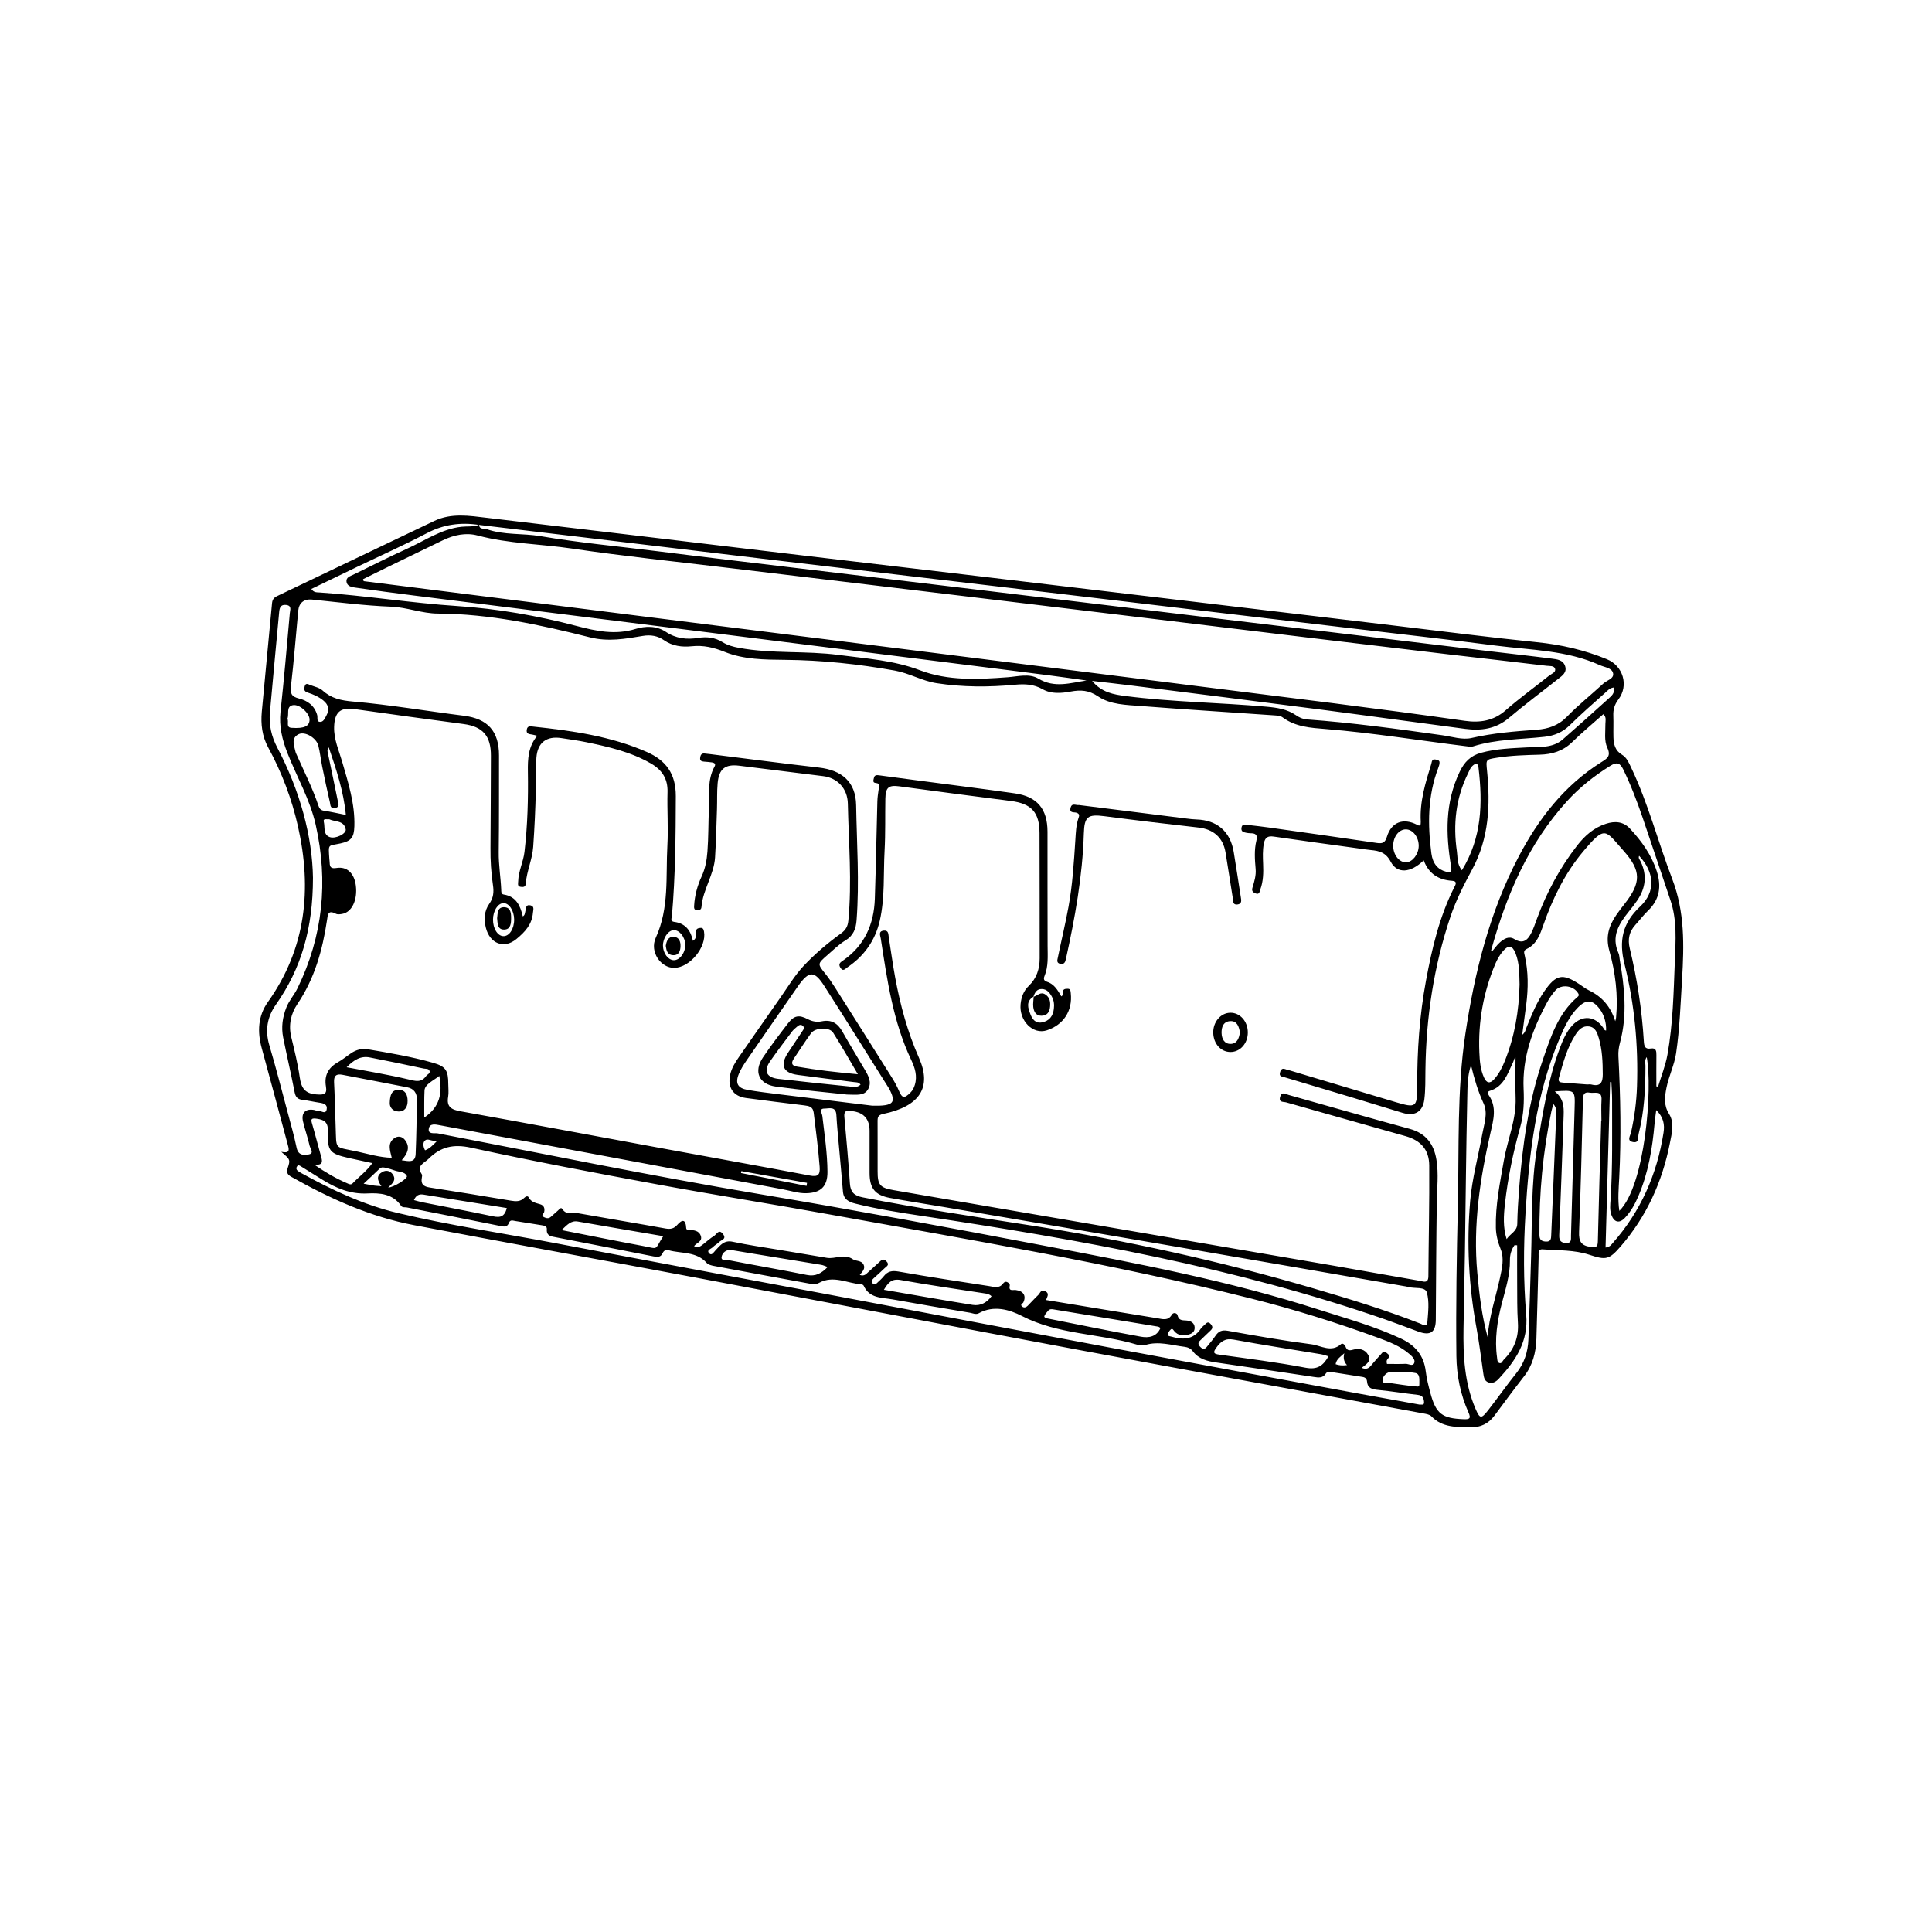 <svg viewBox="0 0 1080 1080" xmlns="http://www.w3.org/2000/svg" id="a"><path d="M157.29,643.89c4.68,1.01,4.37-1.1,3.72-3.5-4.89-18.14-9.69-36.3-14.68-54.41-2.52-9.16-2.16-17.99,3.41-25.82,21.39-30.07,24.7-63.17,16.84-98.18-3.48-15.5-9.07-30.24-16.68-44.21-3.39-6.23-4.17-12.98-3.55-19.86,1.83-20.22,3.88-40.43,5.72-60.65.2-2.15,1.06-3.2,2.9-4.08,29.28-13.97,58.51-28.03,87.81-41.97,9.53-4.54,19.53-2.92,29.47-1.73,30.07,3.6,60.15,7.14,90.23,10.72,29.41,3.5,58.82,7.04,88.24,10.53,26.77,3.18,53.55,6.3,80.32,9.46,29.25,3.46,58.5,6.93,87.75,10.41,26.77,3.18,53.54,6.36,80.31,9.54,26.93,3.2,53.87,6.42,80.8,9.62,26.44,3.14,52.85,6.55,79.34,9.24,13.55,1.38,26.53,4.36,39.07,9.53,9.01,3.71,12.31,14.64,6.38,22.45-2.21,2.91-2.97,5.71-2.84,9.15.15,3.99-.04,8,.06,12,.11,3.94.94,7.47,4.81,9.77,2.64,1.57,3.84,4.54,5.13,7.25,9.54,20.04,15.02,41.59,22.93,62.22,7.05,18.38,6.65,37.1,5.49,56.11-.84,13.79-1.32,27.59-3.33,41.29-.98,6.65-4.06,12.65-5.36,19.19-1.02,5.13-1.67,9.82,1.47,14.81,3.09,4.91,1.48,10.8.44,16.13-4.22,21.64-13.05,41.13-27.59,57.91-6.42,7.4-8.19,7.67-17.39,4.63-8.43-2.79-17.42-2.39-26.19-3.05-2.73-.2-2.17,2.44-2.22,4.15-.43,15.31-.75,30.63-1.25,45.94-.25,7.61-2.08,14.74-6.91,20.93-5.63,7.22-11.08,14.59-16.54,21.95-3.35,4.51-7.87,6.63-13.36,6.52-7.79-.16-15.75.23-21.89-6.16-1.01-1.05-3-1.33-4.6-1.62-63.95-11.8-127.93-23.42-191.86-35.36-71.6-13.37-143.13-27.09-214.72-40.54-52.47-9.85-104.99-19.37-157.44-29.32-24.45-4.63-46.86-14.76-68.43-26.89-2.12-1.19-3.2-2.25-2.26-5.06,1.58-4.7,1.32-4.79-3.57-9.02ZM267.69,293.43c-10.15-1.57-19.67-.31-28.98,4.57-12.81,6.71-26.05,12.62-39.09,18.88-8.5,4.09-16.99,8.2-25.57,12.34,1.36,2.13,3.12,1.87,4.73,1.98,25.67,1.76,51.09,5.88,76.79,7.57,22.57,1.48,44.89,5.41,66.85,11.17,10.75,2.82,21.48,5.15,32.84,1.64,5.35-1.65,11.69-1.88,16.95,1.62,5.64,3.76,11.71,4.43,18.16,3.38,4.77-.78,9.38-.2,13.47,2.34,2.93,1.82,6.06,2.64,9.34,3.24,18.43,3.4,37.24,1.51,55.75,3.97,15.28,2.03,30.62,2.93,45.41,8.57,15.66,5.97,32.4,5.11,48.92,3.88,5.79-.43,12.15-2.25,17.2.78,9.11,5.45,17.92,2.35,26.93,1.05-14-2.05-28.02-3.81-42.03-5.58-27.74-3.49-55.47-6.99-83.21-10.48-27.9-3.51-55.81-7.02-83.71-10.52-27.74-3.48-55.47-6.94-83.21-10.42-28.07-3.52-56.14-7.02-84.21-10.57-10.89-1.38-21.78-2.81-32.65-4.41-1.83-.27-4.29-.73-4.66-3.15-.39-2.57,1.97-3.15,3.73-4.01,10.03-4.87,19.96-9.95,30.12-14.54,9.94-4.49,19.08-11,30.36-12.26,3.29-.37,6.7.16,9.88-1.11.2,2.84,2.8,1.91,4.23,2.42,9.73,3.44,20.1,2.22,30.1,3.93,21.5,3.67,43.22,5.64,64.85,8.36,26.58,3.35,53.19,6.45,79.78,9.64,26.27,3.15,52.53,6.29,78.8,9.43,26.1,3.12,52.21,6.24,78.31,9.38,26.6,3.19,53.19,6.41,79.79,9.61,23.46,2.82,46.92,5.61,70.38,8.43,26.43,3.18,52.86,6.38,79.3,9.55,11.4,1.37,22.82,2.6,34.2,4.07,2.89.37,6.25.72,7.36,4.16,1.18,3.64-1.69,5.43-4.02,7.27-9.14,7.24-18.52,14.19-27.41,21.73-7.28,6.17-15.52,7.26-24.36,6.11-26.23-3.43-52.43-7.11-78.66-10.52-36.3-4.71-72.62-9.26-108.93-13.85-6.8-.86-13.61-1.59-21.03-2.45,5.32,6.45,12.04,7.61,18.79,8.47,26.11,3.35,52.45,3.61,78.65,5.94,5.94.53,11.52,1.33,16.52,4.76,1.77,1.22,3.71,2.17,5.97,2.34,25.41,1.85,50.63,5.29,75.83,8.86,5.42.77,11.22,2.71,16.26,1.55,12.1-2.79,24.31-3.73,36.58-4.63,6.49-.48,12.07-2.37,16.88-7.33,6.36-6.56,13.58-12.28,20.3-18.5,1.98-1.83,6.1-2.67,5.44-5.76-.64-3.01-4.67-3.27-7.35-4.49-18.46-8.4-38.53-8.42-58.08-10.94-26.9-3.46-53.86-6.48-80.79-9.67-26.6-3.15-53.21-6.28-79.81-9.43-26.77-3.17-53.53-6.36-80.3-9.53-26.77-3.17-53.54-6.32-80.31-9.47-26.44-3.12-52.88-6.21-79.32-9.35-29.74-3.53-59.48-7.09-89.22-10.64-26.26-3.14-52.52-6.3-78.83-9.41ZM292.2,512.32c1.29-.74,1.17-1.83,1.43-2.72.47-1.63.05-4.15,2.93-3.49,2.37.54,1.47,2.67,1.35,4.17-.53,6.48-4.38,10.65-9.25,14.66-7.09,5.84-14.9,2.33-17.05-6.26-1.17-4.69-.95-9.46,1.89-13.44,2.37-3.32,2.63-6.64,2.07-10.38-1.03-6.93-1.46-13.89-1.39-20.9.15-17.16.16-34.33.24-51.49.05-11.09-4.54-16.31-15.24-17.73-20.29-2.69-40.57-5.48-60.83-8.34-8.09-1.14-11.32,1.63-11.57,9.94-.21,6.88,2.61,12.99,4.46,19.35,3.42,11.83,7.22,23.58,6.86,36.11-.18,6.38-1.78,8.37-7.8,9.69-7.07,1.55-6.76-.12-6.19,8.74.04.66.17,1.32.18,1.99.05,2.64.89,3.46,3.88,2.98,5.81-.95,9.88,3.04,10.74,9.75,1.05,8.16-2.22,15.03-7.67,15.95-1.12.19-2.52.39-3.44-.09-4.5-2.32-4.53.42-5.03,3.76-2.48,16.58-6.92,32.47-16.48,46.63-3.71,5.5-5.1,11.81-3.45,18.61,1.8,7.43,3.65,14.89,4.73,22.44.84,5.85,2.78,9.06,9.34,9.53,4.21.3,6.04,0,5.29-4.45-1.04-6.22,1.36-10.56,6.79-13.59,2.6-1.45,4.91-3.43,7.41-5.09,2.74-1.82,5.9-2.67,9.06-2.13,12.29,2.09,24.62,4.15,36.62,7.58,7.19,2.05,8.5,4.34,8.51,11.98,0,2.33.33,4.73-.07,6.99-1,5.64,1.74,7.22,6.84,8.13,37.16,6.67,74.27,13.63,111.39,20.47,27.97,5.15,55.96,10.18,83.91,15.46,4.52.85,5.88-.26,5.53-4.86-.78-10.13-2.08-20.19-3.33-30.27-.42-3.36-2.58-3.76-5.19-4.08-10.9-1.33-21.8-2.68-32.69-4.14-7.03-.94-10.32-5.81-8.86-12.81.8-3.83,2.83-7.07,5.03-10.22,7.72-11.07,15.4-22.15,23.16-33.19,4.17-5.93,7.93-12.28,12.84-17.53,6.36-6.79,13.54-12.85,21.1-18.33,2.57-1.86,3.69-4,3.97-7.01,2.09-21.81.17-43.61-.27-65.4-.17-8.73-6.03-14.45-13.69-15.41-15.69-1.97-31.37-3.93-47.07-5.85-7.85-.96-11.31,1.74-12.03,9.83-.43,4.8-.2,9.66-.37,14.48-.31,8.98-.52,17.98-1.07,26.95-.6,9.75-6.85,18.02-7.6,27.77-.12,1.54-1.22,1.79-2.5,1.74-1.76-.07-1.66-1.39-1.6-2.52.32-5.72,1.81-11.21,4.19-16.35,2.08-4.49,2.88-9.09,3.25-13.97.6-7.99.48-15.98.82-23.96.33-7.9-.97-16.06,3.14-23.47.88-1.59-.16-2.13-1.43-2.34-1.48-.24-2.98-.3-4.47-.44-1.26-.12-2.34-.43-2.14-2.07.17-1.46.62-2.63,2.42-2.47.99.09,1.99.19,2.98.32,20.31,2.53,40.6,5.22,60.94,7.54,12.92,1.47,20.64,8,20.86,21.01.36,21.46,1.89,42.94.24,64.41-.36,4.65-1.75,8.53-6.2,11.21-3.67,2.21-6.8,5.34-10.07,8.18-5.72,4.97-5.62,4.95-1.1,10.55,1.98,2.45,3.74,5.1,5.44,7.77,10.61,16.73,21.2,33.48,31.74,50.26,1.41,2.25,2.72,4.59,3.75,7.03,1.89,4.47,3.03,4.77,6.57,1.27,1.2-1.19,1.93-2.63,2.43-4.28,1.54-5.01.05-9.63-2.02-13.99-10.21-21.53-13.45-44.79-17.03-67.97-.22-1.42-1.49-3.93,1.62-4.29,2.82-.32,2.59,1.92,2.87,3.68,1.2,7.56,2.22,15.15,3.61,22.67,2.86,15.4,6.9,30.39,13.31,44.83,7.23,16.3.56,26.99-19.88,31.25-3.05.64-3.3,1.8-3.29,4.17.05,9.33,0,18.67.02,28,0,7.52,1.27,9.15,8.98,10.48,40.31,6.97,80.64,13.87,120.97,20.78,41.64,7.14,83.28,14.26,124.91,21.43,16.06,2.77,32.1,5.72,48.17,8.46,1.96.34,4.82,1.74,4.85-2.51.14-20.65.63-41.31.48-61.96-.06-8.89-4.78-14.01-13.26-16.41-22.24-6.29-44.49-12.53-66.72-18.88-1.43-.41-4.23.18-3.4-2.99.85-3.27,2.98-1.67,4.75-1.17,22.57,6.34,45.09,12.84,67.71,18.98,9.11,2.47,13.53,8.55,14.95,17.28,1.3,7.94.31,15.94.19,23.92-.32,21.83-.39,43.65-.55,65.48-.05,7.11-3.07,9.14-9.89,6.62-6.08-2.24-12.13-4.59-18.25-6.72-84.01-29.12-171.04-44.7-258.63-57.84-12.66-1.9-25.32-3.87-37.77-6.97-3.61-.9-6.53-2.39-6.87-6.74-.61-7.8-1.38-15.59-2.06-23.38-.57-6.47-1.25-12.93-1.61-19.41-.28-5.08-4.23-3.56-6.69-3.58-3.23-.02-1.33,2.67-1.16,4.12,1.21,10.41,2.81,20.8,2.87,31.31.04,8.16-3.82,11.76-12,11.89-4.41.07-8.52-1.35-12.75-2.15-45.12-8.45-90.26-16.86-135.38-25.29-18.8-3.51-37.6-7.05-56.4-10.53-2.41-.45-5.81-1.3-6.33,1.88-.55,3.39,3.29,2.3,5.08,2.65,59.77,11.51,119.38,23.78,179.43,33.87,53.3,8.96,106.46,18.79,159.55,28.91,51.6,9.84,103.26,19.59,153.42,35.73,15.51,4.99,31.25,9.29,46.07,16.25,7.82,3.67,12.69,9.35,13.74,18.18.49,4.11,1.53,8.17,2.6,12.18,3.11,11.64,6.55,14.2,18.62,14.65,3.21.12,4.22-.32,2.69-3.75-4.46-10-6.64-20.59-6.77-31.51-.33-28.15.18-56.3.82-84.45.73-31.94-.57-63.97,4.2-95.74,5.17-34.41,13.48-67.86,29.73-98.91,11.13-21.27,25.48-39.84,46.1-52.83,3.31-2.09,5.75-3.37,3.5-8.19-1.86-3.99-1-8.85-1.06-13.35-.02-1.68.75-3.62-1.16-5.39-5.87,5.23-11.88,10.22-17.45,15.65-5.14,5.02-11.23,6.8-18.12,6.99-7.98.22-15.97.44-23.88,1.7-6.41,1.01-6.16,1-5.53,7.48,1.87,18.98,1.09,37.52-8.3,54.91-4.57,8.47-9,17.09-12.1,26.27-9.4,27.84-13.69,56.52-14.06,85.84-.07,5.49.06,11.03-.6,16.46-.86,7.03-5.41,9.62-12.15,7.57-10.02-3.05-20.03-6.14-30.06-9.16-11.94-3.6-23.9-7.13-35.84-10.72-1.45-.44-3.5-.35-2.52-3.1.91-2.58,2.41-1.53,3.94-1.09.48.14.98.22,1.46.36,19.75,5.91,39.5,11.83,59.25,17.74,11.2,3.35,11.95,2.88,11.92-8.81-.06-19.86,1.28-39.58,4.91-59.13,3.32-17.87,7.43-35.49,15.65-51.89.73-1.46,2.28-3.72-1.05-3.93-7.68-.48-13.12-4.01-15.88-11.44-7.2,7.1-14.81,7.7-18.43.79-2.69-5.14-6.33-6.08-11.04-6.52-2.32-.22-4.62-.6-6.93-.92-15.82-2.19-31.65-4.3-47.45-6.62-3.41-.5-4.87.61-5.5,3.89-.74,3.82-.56,7.63-.41,11.45.2,4.85.12,9.68-1.6,14.29-.39,1.05-.36,2.93-2.49,2.18-1.62-.57-2.45-1.39-1.85-3.33,1.03-3.34,2.06-6.76,1.76-10.28-.46-5.33-.87-10.69.41-15.9.82-3.34-.44-4.16-3.32-4.16-.83,0-1.66-.14-2.48-.29-1.57-.29-2.88-.73-2.51-2.87.36-2.03,1.76-1.67,3.03-1.53,4.13.46,8.27.92,12.38,1.5,20.1,2.83,40.2,5.65,60.28,8.63,3.18.47,4.58-.17,5.6-3.49,2.52-8.24,9.15-10.67,16.87-6.67.58.3,1.13.68,1.9.12.05-.55.18-1.21.14-1.87-.64-11.21,2.6-21.72,5.86-32.22.36-1.17.28-2.96,2.26-2.55.88.18,2.28.33,2.37,1.46.09,1.09-.33,2.28-.74,3.35-5.93,15.55-5.93,31.56-3.81,47.74.73,5.58,3.54,8.96,8.13,10.17,2.99.79,3.34-.16,2.88-2.91-3-17.98-3.41-35.64,4.73-52.77,2.68-5.65,6.13-9.17,12.03-10.78,8.44-2.3,17.06-2.54,25.71-3.02,6.86-.38,14.22.57,20.02-4.51,8.52-7.46,16.96-15.02,25.36-22.62,1.77-1.6,3.93-3.24,2.99-6.34-2.25.27-3.55,1.91-4.97,3.18-6.59,5.87-13.25,11.69-19.52,17.89-4.04,3.99-8.7,5.88-14.17,6.49-13.37,1.48-26.97,1.26-39.99,5.38-1.04.33-2.3.07-3.44-.07-26.26-3.22-52.39-7.5-78.78-9.65-8.48-.69-16.94-1.16-24.18-6.56-1.21-.9-3.15-.99-4.78-1.11-24.74-1.74-49.5-3.25-74.23-5.19-8.25-.65-17.15-.7-24.11-5.39-5.22-3.52-9.75-3.75-15.35-2.71-5.23.97-10.87,1.43-15.66-1.31-4.99-2.86-10.08-3.01-15.42-2.51-14.64,1.38-29.22,1.39-43.82-.86-8.17-1.26-15.33-5.61-23.33-7.04-20.34-3.65-40.84-5.83-61.54-6.01-11.34-.1-22.93-.17-33.48-4.4-6.29-2.52-11.98-3.9-18.68-3.19-5.23.55-10.69-.12-15.31-3.35-3.63-2.54-7.59-3.17-11.87-2.45-9.81,1.65-19.39,3.38-29.56.82-27.91-7.05-56.06-13.15-85.07-13.3-8.94-.05-17.36-3.53-26.09-3.86-14.84-.57-29.51-2.47-44.24-3.97-4.39-.44-7.27,1.8-7.69,6.15-1.34,14.08-2.43,28.2-4.07,42.25-.48,4.11.26,5.86,4.46,6.9,4.8,1.18,8.74,4,10.2,9.3.36,1.3-.45,3.57,1.4,3.77,2.06.23,2.85-1.93,3.73-3.53,1.81-3.27,1.23-6-1.66-8.38-2.63-2.16-5.68-3.48-8.85-4.49-2.06-.65-2.02-1.95-1.61-3.48.58-2.15,2.05-1.12,3.19-.68,2.32.9,5.04,1.43,6.79,3,4.96,4.49,10.33,5.62,17.1,6.21,20.7,1.8,41.24,5.33,61.88,7.92,13.33,1.67,19.69,8.62,19.66,22.25-.04,18,.06,36-.16,54-.09,7.03,1.08,13.93,1.39,20.91.05,1.12-.14,2.55,1.43,2.8,6.93,1.08,9.26,6.27,10.65,12.25ZM202.96,323.77l.33,1.09c50.67,6.39,101.35,12.8,152.02,19.17,52.99,6.67,105.99,13.28,158.99,19.95,52.83,6.65,105.66,13.3,158.48,19.99,48.7,6.17,97.44,12.01,146.03,18.96,8.31,1.19,16.04.13,22.86-5.88,7.74-6.81,16.17-12.84,24.22-19.31,1.34-1.08,3.91-1.84,3.42-3.81-.48-1.93-3.11-1.56-4.78-1.76-18.17-2.2-36.36-4.21-54.54-6.35-26.11-3.08-52.21-6.21-78.32-9.35-29.24-3.52-58.48-7.07-87.72-10.6-26.6-3.21-53.2-6.41-79.8-9.61-26.11-3.14-52.21-6.27-78.32-9.4-26.27-3.15-52.54-6.26-78.81-9.43-29.08-3.5-58.23-6.5-87.2-10.78-17.57-2.6-35.48-2.7-52.8-7.31-6.59-1.76-13.25-.32-19.42,2.65-10.05,4.83-20.07,9.71-30.09,14.59-4.87,2.37-9.72,4.79-14.58,7.18ZM775.33,762.44c3.46,0,6.95.11,10.43-.05,1.66-.07,4.08,1.73,4.85-.61.63-1.91-1.32-3.64-2.83-4.94-5.01-4.32-11.09-6.7-17.18-8.93-23.29-8.5-46.96-15.92-70.97-21.96-77.8-19.57-156.89-32.78-235.76-47.05-32.07-5.8-64.28-10.88-96.33-16.8-34.83-6.43-69.65-12.99-104.25-20.54-9.84-2.15-16.98-.51-23.71,6.23-2.43,2.43-7.03,3.71-3.8,8.62.31.47.15,1.33.03,1.97-.67,3.6.98,4.92,4.43,5.45,15.12,2.32,30.22,4.83,45.31,7.34,2.73.45,5.27.66,7.44-1.51.72-.73,1.96-1.43,2.54-.32,1.43,2.73,3.96,3.09,6.48,3.86,2.02.61,2.68,2.25,2.17,4.38-.21.9-2.05,1.9-.09,2.83,1.23.58,2.55.92,3.75-.12,1.38-1.2,2.72-2.46,4.11-3.64.68-.58,1.6-2.04,2.36-.83,2.34,3.72,6.01,1.88,9.04,2.42,16.21,2.9,32.46,5.56,48.66,8.5,2.81.51,4.77.08,6.61-2.06,2.72-3.15,4.71-3.09,4.94,1.58.06,1.35.79,1.09,1.56,1.18,2.64.3,5.56.31,6.63,3.41,1.09,3.16-2.36,3.87-3.77,5.74,2.25,1.24,3.7.05,5.16-1.09,1.97-1.54,3.82-3.27,5.95-4.55,1.47-.89,2.76-4.23,5.12-1.05,2.11,2.85-1.06,3.21-2.23,4.42-1.03,1.07-2.47,1.74-3.49,2.82-.95,1.02-3.84,1.64-1.96,3.57,1.35,1.39,2.55-.86,3.48-1.82,2.64-2.72,4.68-5.79,9.53-4.75,8.61,1.85,17.36,3.08,26.06,4.54,8.86,1.49,17.73,2.93,26.58,4.45,4.8.83,9.69-2.57,14.63.83,1.62,1.12,4.64.51,5.89,2.88,1.23,2.35-.69,4.1-2.08,5.84,2.56.98,3.61-.58,4.81-1.63,2.01-1.75,3.92-3.61,5.92-5.38,1.21-1.07,2.26-2.53,4.13-.63,2.01,2.04.14,2.82-.95,3.86-2.05,1.96-4.13,3.87-6.24,5.76-1.02.91-1.49,1.83-.33,2.9,1.05.96,1.82.11,2.53-.57,1.21-1.15,2.5-2.24,3.52-3.54,2.19-2.79,4.61-3.29,8.24-2.65,16.87,2.98,33.81,5.55,50.74,8.15,2.64.4,5.52,1.54,7.77-1.49,1.68-2.27,3.87.33,3.73.95-.86,3.69,1.69,2.52,3.35,2.73,4.3.54,5.91,3.19,4.26,6.85-.34.74-2.08,1.18-.75,2.34,1.07.94,2.23.52,3.13-.37,2-2,3.87-4.14,5.93-6.08,1.05-.98,1.42-3.29,3.81-2.12,2.75,1.34,1,3.25.58,4.96,20.88,3.44,41.55,6.88,62.24,10.21,2.83.46,5.95,1.56,8-1.97.97-1.66,2.99-.83,3.22.25.77,3.51,3.39,2.67,5.65,3.05,2.08.35,3.83,1.41,3.91,3.84.09,2.46-1.56,3.47-3.68,4-2.94.74-5.67.46-7.71-1.99-.68-.82-1.08-1.85-2.16-.73-.66.69-1.32,1.61-1.47,2.5-.18,1.07.97,1.01,1.75,1.24,6.46,1.88,12.43,2.04,16.72-4.39.54-.82,1.38-1.44,2.11-2.13.95-.9,1.83-2.13,3.28-.59,1.21,1.29,1.54,2.42.03,3.78-1.98,1.78-3.8,3.73-5.76,5.53-1.48,1.36-1.18,2.41.15,3.72,1.45,1.44,2.51,1.22,3.66-.27,1.53-1.98,3.25-3.82,4.62-5.9,1.73-2.61,3.59-3.56,6.98-2.95,15.55,2.79,31.13,5.53,46.79,7.56,5.35.7,11.04,4.83,16.54-.12.83-.75,2.16.43,2.41,1.17.83,2.42,2,2.64,4.4,1.94,3.2-.93,6.53-.23,8.33,2.89,2.06,3.57-1.09,5.3-3.6,7.25,2.47,1.14,3.97.32,5.37-1.42,1.77-2.2,3.73-4.26,5.59-6.39.78-.89,1.5-1.93,2.77-.68.88.86,2.47,1.46,1.11,3.16-.49.61-1.27,1.14-.71,3.14ZM925.9,607.26c.32.06.64.13.96.19,1.79-5.95,4.16-11.8,5.25-17.88,3.1-17.25,3.44-34.75,4.13-52.22.45-11.48,1.32-22.94-2.46-34.11-5.23-15.43-10.32-30.91-15.6-46.33-3.13-9.12-6.55-18.13-10.79-26.83-1.83-3.75-3.65-4.2-7.21-1.99-8.99,5.57-17.19,12.06-24.29,19.87-21.58,23.76-33.76,52.35-42.21,82.82-.1.38-.39.97.51.92,1.38-1.62,2.61-3.43,4.21-4.85,2.3-2.04,5.08-3.78,8.14-1.89,4.86,3,7.48.52,9.49-3.49,1.26-2.52,2.15-5.22,3.12-7.87,5.45-14.79,12.83-28.51,22.5-40.97,4.27-5.49,9.33-9.95,16.1-12.14,4.97-1.61,9.66-1.3,13.37,2.68,6.52,6.99,12.05,14.68,15.03,23.91,2.66,8.26,1.67,15.71-4.91,22.01-2.52,2.41-4.62,5.25-6.98,7.83-3.53,3.87-4.47,8.06-3.2,13.31,4.11,17.01,6.78,34.27,7.84,51.75.16,2.62.51,4.68,3.91,4.14,2.96-.47,3.14,1.44,3.12,3.67-.07,5.82-.02,11.64-.02,17.46ZM902.93,570.83c.16-.63.4-1.25.46-1.89,1.2-12.74-.39-25.36-3.77-37.49-2.2-7.91-.23-13.93,3.93-20.02,1.41-2.06,2.94-4.03,4.48-5.99,9.41-12.01,9.59-18.58-.52-29.92-10.27-11.52-10.02-14.43-22.53.48-10.13,12.06-16.99,26.15-22.21,41-1.88,5.36-3.71,10.81-9.39,13.5-1.94.92-1.37,2.24-1.03,3.74,2.03,9.03,1.98,18.15.82,27.28-.7,5.49-1.46,10.98-2.27,17,1.79-1.42,1.93-2.97,2.47-4.31,2.83-6.92,5.61-13.88,9.9-20.08,6.54-9.43,10.16-10.15,19.58-3.98,1.81,1.18,3.52,2.57,5.45,3.5,7.33,3.54,12.07,9.13,14.62,17.19ZM793.61,785.15c.92-.11,2.54.62,2.45-1.28-.1-2.05-.66-3.8-3.36-4.1-7.44-.83-14.83-2.07-22.28-2.79-3.32-.32-5.92-.83-6.25-4.76-.13-1.55-1.04-2.29-2.59-2.52-5.92-.89-11.83-1.86-17.74-2.78-1.03-.16-2.11-.01-2.69.91-1.69,2.69-4.23,2.26-6.69,1.89-18.1-2.67-36.18-5.46-54.3-8.04-5.22-.75-10.05-1.86-13.43-6.4-1.11-1.49-2.82-2.2-4.77-2.43-7.21-.87-14.31-3.26-21.71-.99-1.48.46-3.38.19-4.93-.27-21.12-6.26-43.85-5.48-64.18-15.99-6.67-3.45-15.69-6.16-24.01-1.47-1.6.9-3.3-.02-4.88-.29-14.43-2.42-28.85-4.88-43.25-7.47-6.02-1.08-12.93-.47-16.17-7.6-.17-.38-.77-.77-1.2-.8-7.91-.52-15.68-5.26-23.74-.85-1.58.87-3.18.83-4.85.53-17.99-3.31-35.97-6.6-53.95-9.98-1.43-.27-3.18-.69-4.06-1.69-5.75-6.52-14.05-5.11-21.25-7.08-1.38-.38-2.65.05-3.31,1.52-1.13,2.56-2.98,2.35-5.38,1.87-18.09-3.63-36.22-7.09-54.33-10.63-2.55-.5-5.4-.64-5.08-4.59.13-1.62-1.48-1.95-2.87-2.16-4.93-.76-9.86-1.55-14.78-2.36-1.31-.22-2.8-.81-3.45.89-1.08,2.82-2.95,2.29-5.25,1.83-17.27-3.51-34.57-6.88-51.85-10.29-1.11-.22-2.52.18-3.26-.9-4.59-6.8-12.04-7.28-18.75-6.94-9.64.49-17.51-2.91-25.25-7.67-3.97-2.44-7.89-4.96-11.87-7.39-.64-.39-1.51-1.08-2.18-.22-.66.84-.68,1.89.29,2.64.65.51,1.37.94,2.1,1.34,17.1,9.42,34.77,17.71,53.8,22.24,29.44,7.01,59.42,11.39,89.14,17.06,50.62,9.65,101.3,19.02,151.95,28.56,51.96,9.78,103.89,19.68,155.85,29.4,46.42,8.68,92.86,17.2,139.3,25.77,11.61,2.14,23.23,4.2,34.96,6.32ZM486.1,642.66c0-3.5,0-7,0-10.5q0-9.94-9.78-11.04c-.33-.04-.67-.05-.99-.11-2.63-.45-3.58.53-3.33,3.27,1.13,12.43,2.27,24.86,3.1,37.32.32,4.8,2.4,6.79,7.11,7.72,31.01,6.12,62.27,10.75,93.48,15.62,53.48,8.35,106.19,19.95,158.12,35.16,20.27,5.94,40.47,12.08,60.15,19.8,1.27.5,3.71,2.25,3.93-.56.44-5.62,1.22-11.62-.28-16.85-.98-3.42-6.76-2-10.31-3.06-.95-.28-1.95-.4-2.94-.57-43.59-7.55-87.17-15.14-130.76-22.63-41.8-7.19-83.61-14.29-125.42-21.41-10.17-1.73-20.36-3.3-30.51-5.14-8.54-1.55-11.56-5.36-11.57-14.02,0-4.33,0-8.67,0-13ZM822.32,595.46c-2.08,5.87-1.97,12.07-2.11,18.1-.65,28.98-.89,57.96-1.32,86.94-.21,13.99-.55,27.97-.78,41.96-.25,15.39.51,30.64,6.71,45.06,2.42,5.61,3.18,5.77,7.03.85,5.33-6.82,10.31-13.93,15.73-20.69,4.49-5.59,6.54-11.92,6.8-18.9.59-15.47,1.04-30.94,1.51-46.42.61-20.12-.04-40.3,3.24-60.29,3.12-19.04,6.04-38.12,12.87-56.31,1.7-4.53,3.6-8.99,6.95-12.59,5.49-5.9,12.6-5.33,17.19,1.29.44.63.61,1.59,1.67,1.6.17-4.43-1.12-8.75-3.6-12.06-3.89-5.19-7.4-5.52-11.99-.95-4.82,4.8-7.63,10.9-10.23,17.02-13.39,31.43-17.24,64.72-19.25,98.41-1.12,18.82-1.17,37.69.41,56.4,1.29,15.22-5.94,25.69-15.27,35.8-1.55,1.68-3.42,2.89-5.75,2.13-2.44-.79-2.67-3.07-2.99-5.26-1.2-8.4-2.23-16.83-3.77-25.17-4.34-23.56-5.59-47.21-3.53-71.1,1.09-12.67,4.52-24.86,6.75-37.29,1.02-5.67,3.3-11.62.74-17.16-3.17-6.86-5.25-13.94-7.03-21.38ZM174.95,490.8c0,28.2-6.53,50.66-20.71,70.78-4.9,6.95-6.14,14.39-3.67,22.72,3.68,12.43,6.89,25,10.24,37.53,1.76,6.58,3.63,13.15,5.02,19.82.91,4.4,4.3,4.19,6.89,3.65,3.08-.64.71-3.29.36-4.84-1.02-4.54-2.59-8.94-3.67-13.47-1.17-4.89,1.39-7.43,6.26-6.5.81.16,1.64.66,2.41.56,1.55-.2,3.91,2.1,4.53-.84.59-2.82-1.7-3.47-4.02-3.8-3.13-.45-6.21-1.21-9.35-1.57-2.68-.3-3.96-1.37-4.51-4.2-1.99-10.28-4.4-20.48-6.44-30.75-1.12-5.67-.36-11.22,1.77-16.65,1.54-3.94,4.42-7.05,6.24-10.78,14.29-29.23,17.27-59.76,10.19-91.36-3.19-14.25-10.62-26.87-15.87-40.33-2.85-7.3-4.68-14.77-3.81-22.86,1.98-18.36,3.57-36.77,5.21-55.17.15-1.71,1.26-4.22-2.09-4.58-3.05-.33-3.64,1.55-3.86,3.94-1.73,18.73-3.52,37.45-5.18,56.18-.61,6.94.83,13.37,4.15,19.69,12.59,23.92,19.57,49.38,19.92,72.84ZM224.54,648.58c3.87.52,7.58,1.69,7.81-3.46.44-10.14.56-20.3.71-30.45.06-3.58-1.65-6.13-5.3-6.85-12.07-2.38-24.16-4.66-36.24-7-3.37-.65-4.97.35-4.77,4.1.42,8.14.54,16.3.87,24.44.55,13.89-1.11,11.47,12.27,14.4,6.22,1.36,12.42,3.27,19.09,3.44-.95-4.22-2.56-8.12,1.45-10.95,2.03-1.43,4.33-1.01,5.85.88,3.22,3.99,1.6,7.7-1.74,11.45ZM487.61,618.07c12.14.34,13.46-1.82,9.46-9.43-.23-.44-.52-.85-.79-1.27-11.8-18.72-23.51-37.49-35.44-56.12-5.63-8.8-8.57-8.68-14.71-.06-.19.27-.36.56-.55.83-9.39,13.53-18.82,27.04-28.15,40.62-1.69,2.45-3.33,5.02-4.45,7.76-2.11,5.18-.55,7.92,4.98,8.87,5.57.96,11.18,1.64,16.79,2.34,18.81,2.33,37.62,4.61,52.86,6.47ZM831.6,747.46c.78-11.53,4.59-22.34,6.97-33.47,1.07-4.99,2.36-10.51.37-15.55-1.57-3.95-2.64-7.85-2.74-12.04-.31-12.74,2.29-25.12,4.45-37.58,2.04-11.75,7.03-22.92,6.59-35.17-.28-7.53-.05-15.08-.05-22.52-.84.42-.88,1.68-1.36,2.66-3.12,6.35-5.08,13.62-13.06,16.01-1.44.43-1.16,1.54-.58,2.37,4.72,6.71,2.62,13.99,1.07,20.78-5.93,25.92-9.9,51.95-7.43,78.64,1.11,12.07,2.53,24.07,5.77,35.86ZM920.55,590.88c-1.36,1.86-.74,3.4-.74,4.85,0,12.84-.62,25.62-3.81,38.12-.45,1.76.43,5.12-2.96,4.59-3.94-.61-1.7-3.48-1.27-5.44,1.88-8.47,3.04-17.02,3.32-25.69.76-23.08-1.36-46-6.96-68.29-3.3-13.14-1.18-22.98,8.7-32.25,8.83-8.28,8.09-19.09-.55-28.36-.63,1.33.41,2.25.86,3.2,3.65,7.63,2.78,14.84-1.89,21.7-1.49,2.2-3.14,4.3-4.82,6.37-5.53,6.82-9.86,13.89-5.69,23.12.47,1.03.48,2.27.67,3.42,2.67,15.49,4.4,31.01.2,46.5-.71,2.62-1.05,5.14-.91,7.84,1.18,22.61,1.6,45.22.45,67.86-.3,5.96-.9,12.01.06,18.47,14.47-14.11,18.66-68.59,15.31-86.01ZM849.44,550.23c-.17-5.55.02-11.6-2.23-17.3-1.78-4.51-3.99-4.85-7.09-1.19-1.84,2.18-3.22,4.64-4.32,7.27-6.58,15.75-9.55,32.18-8.84,49.2.2,4.76.56,9.65,2.61,14.14,1.41,3.09,3.24,3.6,5.63.97,2.73-3,4.53-6.55,6.02-10.28,5.44-13.6,7.9-27.78,8.23-42.82ZM842.21,692.67c2-3.05,5.87-4.35,5.95-8.5.12-6.48.52-12.97,1.02-19.43,1.9-24.59,5.26-48.97,13.3-72.39,4.36-12.68,8.49-25.7,19.24-34.94.69-.59,1.13-1,.57-2.01-2.52-4.52-9.61-5.52-12.93-1.63-1.71,2.01-3.27,4.23-4.52,6.56-8.16,15.11-13.96,30.82-13.13,48.44.34,7.1.07,14.23-1.89,21.25-3.94,14.1-6.92,28.42-8.55,42.98-.73,6.54-1.13,13.14.94,19.67ZM895.05,626.39c.05,0,.1,0,.15,0,0-3.83-.19-7.67.05-11.48.35-5.62-3.83-3.59-6.52-4.1-3.24-.61-3.8,1.08-3.87,3.95-.6,24.61-1.19,49.23-2.15,73.83-.21,5.29,1.1,7.8,6.6,8.45,3.24.39,3.83-.21,3.9-3.31.51-22.45,1.21-44.89,1.86-67.34ZM887.12,606.22c.83,0,1.71-.17,2.49.03,5,1.28,6.36-1.15,6.34-5.68-.03-6.85-.26-13.66-2.21-20.26-.84-2.84-1.85-6.01-5.39-6.53-3.61-.53-5.85,1.8-7.64,4.6-4.75,7.4-6.96,15.76-9.26,24.1-.6,2.19.47,2.58,2.24,2.7,4.48.31,8.95.69,13.44,1.03ZM817.19,486.52c11.22-18.23,11.67-37.58,9.31-57.37-.41-3.44-2.32-2.09-3.63-.77-1,1.01-1.55,2.51-2.2,3.84-6.87,13.9-8.46,28.56-6.25,43.75.49,3.36-.05,6.98,2.78,10.55ZM183.8,417.79c-1.1,1.39-.69,2.35-.5,3.28,1.83,8.78,3.71,17.55,5.47,26.34.32,1.6,1.47,3.74-1.55,4.29-2.7.49-2.48-1.84-2.79-3.17-1.56-6.63-2.95-13.3-4.31-19.98-.79-3.91-1.2-7.9-2.17-11.76-1.07-4.28-7.44-8.13-11-6.37-4.39,2.17-2.54,6.2-1.79,9.69.17.8.59,1.55.93,2.31,4.1,9.27,8.71,18.32,11.92,27.96.49,1.48,1.19,2.55,3.03,2.82,3.92.58,7.8,1.47,12.3,2.35-1.24-13.12-5.3-25.27-9.55-37.76ZM869.14,610.1c4.9,3.93,5.11,8.56,4.95,13.26-.79,22.27-1.57,44.54-2.47,66.8-.11,2.78.36,4.4,3.49,4.67,3.61.31,3.03-2.09,3.09-4.2.67-23.77,1.33-47.54,2.02-71.32.29-10.04.32-10.04-11.08-9.21ZM742.63,758.19c-1.57-.44-2.94-.96-4.36-1.19-16.2-2.69-32.44-5.14-48.58-8.14-4.88-.91-7.31,1.08-9.8,4.56-1.94,2.72-1.5,3.39,1.72,3.84,16.1,2.25,32.25,4.26,48.21,7.3,6.57,1.25,9.85-1.09,12.81-6.37ZM925.84,620.53c-.36,2.84-.72,5.11-.92,7.39-1.21,13.98-3.51,27.71-9.06,40.72-1.91,4.47-4.22,8.73-7.61,12.24-3.1,3.21-6,2.4-7.49-1.8-.98-2.76-.64-5.61-.45-8.41,1.23-18.63.81-37.29.86-55.94,0-3.31-.27-6.61-.41-9.92-.23.01-.45.02-.68.04-.86,30.78-1.71,61.57-2.57,92.53,2.48-.32,3.17-1.55,4.02-2.51,15.65-17.71,24.76-38.44,28.39-61.69.7-4.47.06-8.6-4.08-12.64ZM848.08,696.13c-.47-.03-.95-.07-1.42-.1-1.82,2.46-2.64,5.46-2.6,8.34.11,8.48-2.5,16.36-4.58,24.4-2.55,9.85-4.05,19.86-2.62,30.1.16,1.15.07,2.63,1.26,3.07,1.39.51,1.75-1.17,2.51-1.91,5.8-5.68,8.43-12.46,7.88-20.69-.48-7.3-.35-14.64-.41-21.96-.06-7.08-.01-14.15-.01-21.23ZM208.14,650.19c-4.71-1.02-8.9-1.9-13.07-2.84-10.72-2.42-12.1-3.81-11.75-14.66.16-4.92-1.55-6.7-6.24-7.33-3.3-.44-3.35.34-2.57,2.98,1.77,6.05,3.3,12.17,5.01,18.23.76,2.68,1.17,4.98-3.9,4.45,6.45,4.42,12.16,7.74,18.27,10.36,1.07.46,2.21,1.18,3.22.13,3.51-3.68,7.74-6.68,11.04-11.33ZM868.38,617.2c-.42,1.44-.87,2.67-1.13,3.93-4.75,22.83-6.91,45.91-6.69,69.23.02,2.56.99,3.51,3.46,3.68,3.06.21,3.04-1.71,3.12-3.81.9-21.72,1.87-43.44,2.72-65.17.1-2.56.71-5.35-1.47-7.86ZM648.72,742.33c-.53-.29-.93-.66-1.39-.73-19.48-3.23-38.96-6.44-58.45-9.64-.98-.16-2.06-.27-2.8.58-.86.99-1.87,1.99-2.28,3.17-.26.74.93,1.16,1.78,1.33,17.41,3.44,34.79,7.05,52.26,10.2,4.19.76,8.74.14,10.88-4.9ZM554.26,724.58c-1.37-1.27-2.71-1.4-4.01-1.6-15.6-2.44-31.25-4.62-46.78-7.44-5.13-.93-7.02,1.61-9.37,5.46,16.86,2.9,33.21,5.81,49.61,8.45,4.34.7,7.93-1.22,10.56-4.86ZM313.92,687.63c15.8,3.1,30.6,6.11,45.45,8.87,9.22,1.72,6.18,2.59,11.39-5.47-15.98-2.73-31.86-5.41-47.71-8.19-3.96-.69-5.97,1.88-9.13,4.78ZM462.66,708.26c-1.45-.5-2.48-1.03-3.57-1.21-12.75-2.12-25.52-4.18-38.28-6.27-3.93-.64-7.85-1.29-11.77-1.97-3.08-.53-5.25,1.53-5.65,3.72-.47,2.56,2.7,1.67,4.17,1.96,14.47,2.83,29.01,5.3,43.47,8.22,4.93.99,8.2-.92,11.64-4.45ZM193.76,596.59c12.15,2.33,23.43,4.15,34.52,6.79,3.99.95,7.18,1.97,9.92-1.87.65-.91,2.23-1.37,1.98-2.65-.33-1.66-2.17-1.3-3.3-1.54-10.03-2.17-20.09-4.24-30.17-6.21-5.04-.99-8.87,1.33-12.95,5.49ZM283.3,675.31c-15.6-2.52-31.1-5.01-46.59-7.53-2.46-.4-4.18.42-5.3,3.08,1.64.43,3.2.92,4.8,1.23,12.68,2.52,25.38,4.9,38.03,7.56,3.97.83,7.58,1.76,9.06-4.34ZM778.81,472.88c.02,5.03,3.43,9.32,7.27,9.17,3.55-.15,6.91-4.5,6.99-9.08.09-4.95-3.23-9.31-7.14-9.34-3.95-.03-7.15,4.13-7.13,9.25ZM245.57,601.46c-3.43,2.69-8.08,4.68-8.26,8.09-.24,4.74-.11,9.73-.15,15.18,8.71-5.89,10.27-13.6,8.41-23.26ZM790.41,774.99c.98-.23,3.1.87,3.01-1.05-.11-2.27.69-5.92-2.3-6.44-4.68-.81-9.59-.81-14.34-.42-1.91.16-4.05,2.68-3.92,4.61.15,2.29,2.95,1.23,4.6,1.5,4.25.69,8.53,1.2,12.96,1.8ZM160.68,401.83c.93,1.58-1,4.79,2.25,5.02,7.33.53,10.15-.99,10.12-4.66-.03-3.52-5.7-8.83-9.48-7.98-3.75.85-1.82,4.9-2.89,7.61ZM213.22,663.08c-2.52-3.46-2.74-6.1.47-7.92,2.15-1.22,4.35-.73,5.79,1.24,2.36,3.23-.23,5.29-2.49,7.43,2.82.09,11.09-5.05,10.46-6.4-1.26-2.65-4.47-2.2-6.82-3.12-1.54-.6-3.16-1.02-4.78-1.41-1.27-.31-2.55-.68-3.74.47-2.7,2.63-5.48,5.17-8.84,8.33,2.75.5,4.35.82,5.95,1.06.97.14,1.95.16,4.01.32ZM184.04,457.97c-1.32.17-3.56-.67-3.03,1.39.75,2.97-.49,7.22,3.33,8.58,3.34,1.19,9.33-1.99,8.93-4.27-.92-5.2-6.01-4.13-9.23-5.7ZM287.41,513.93c-.07-4.9-2.84-9.13-5.97-9.07-3.14.05-5.82,4.28-5.85,9.19-.03,4.97,2.53,9.11,5.72,9.26,3.39.15,6.17-4.12,6.1-9.38ZM450.88,662.93c.09-.57.18-1.13.26-1.7-12.24-2.19-24.48-4.38-36.72-6.57-.06.36-.13.72-.19,1.08l36.65,7.18ZM244.54,637.56c-3.33.89-5.3-1.72-7.12.16-1.13,1.17-.86,3.36.2,5.3,2.47-.91,4.14-2.59,6.92-5.45ZM751.49,756.46c-1.96,1.85-4.4,3.21-4.87,6.14,1.93.68,3.7.84,6.36.5-1.95-2.07-2.09-4.25-1.5-6.64Z"></path><path d="M593.28,556.98c1.09-.61.81-1.51.82-2.24.02-1.99,1.5-2.01,2.79-2.01,1.64,0,1.56,1.35,1.68,2.52,1.06,9.76-4.02,17.62-13.41,20.71-7.69,2.54-15.56-5.3-14.63-14.68.38-3.89,1.65-7.41,4.61-10.23,4.34-4.16,6.04-9.48,6.04-15.34.02-23.32-.04-46.64-.08-69.96-.02-11.68-4.57-16.56-16.07-18-20.79-2.61-41.55-5.43-62.33-8.19-5.96-.79-7.66.6-7.78,6.91-.18,9.66.1,19.33-.43,28.97-.72,13.1.27,26.36-2.7,39.27-2.53,10.99-8.68,19.69-18.06,26.01-1.18.79-2.49,2.72-4,.13-1.22-2.1.04-2.88,1.53-3.91,12.06-8.34,17.31-20.31,17.78-34.56.6-18.13.92-36.27,1.41-54.41.06-2.15.37-4.3.68-6.43.24-1.69,1.5-3.59-1.71-3.88-1.79-.16-1.1-1.78-.89-2.81.37-1.81,1.76-1.6,3.15-1.41,6.91.94,13.83,1.85,20.75,2.76,18.3,2.42,36.62,4.69,54.89,7.3,12.48,1.78,18.22,8.72,18.24,21.44.04,21.32-.05,42.64.05,63.96.03,5.66.5,11.32-1.74,16.73-.59,1.43-.44,2.61,1.25,3.12,4.18,1.27,6.15,4.79,8.16,8.23ZM577.85,557.08c-4.55,2.61-3.19,6.46-1.8,9.99,1.03,2.62,2.77,5.11,6.3,4.47,4.17-.75,6.27-3.5,6.76-7.56.28-2.35.08-4.66-1.09-6.8-1.25-2.28-2.82-4.25-5.65-4.31-2.84-.06-3.94,2.02-4.69,4.36l.16-.15Z"></path><path d="M300.34,411.31c-1.29-.32-2.05-.56-2.82-.69-1.63-.29-3.5-.22-3.04-2.81.4-2.28,2.16-1.79,3.52-1.65,21.7,2.3,43.26,5.31,63.5,14.16,10.78,4.71,16.32,12.21,16.28,24.72-.06,22.32-.24,44.61-2.16,66.85-.12,1.38-1.13,3.16,1.32,3.47,6.15.78,9.18,4.75,10.41,10.57,2.33-1.48,1.62-3.5,1.72-5.21.09-1.63,1.15-1.84,2.32-2,1.52-.21,1.92.7,2.16,2.04,1.55,8.63-7.87,20.15-16.66,20.28-7.44.11-13.91-8.96-10.31-16.83,7.63-16.67,5.54-34.22,6.49-51.5.55-9.96-.2-19.99.08-29.98.21-7.39-3.06-12.33-9.18-15.88-11.26-6.54-23.74-9.37-36.29-11.97-4.55-.94-9.18-1.54-13.77-2.27-8.37-1.32-13.45,2.46-14.06,10.95-.43,5.96-.19,11.97-.32,17.96-.23,10.65-.72,21.28-1.47,31.91-.5,7.07-3.63,13.5-4.15,20.49-.14,1.93-1.33,2.03-2.78,1.84-2.01-.26-1.5-1.63-1.47-3,.13-5.75,2.87-10.91,3.53-16.54,1.74-14.91,2.14-29.89,1.9-44.87-.11-7.13.17-13.98,5.22-20.06ZM370.6,528.67c.04,4.16,2.85,7.96,5.97,8.08,3.38.13,6.6-4.17,6.5-8.68-.1-4.31-3.32-8.3-6.55-8.11-3.04.17-5.97,4.48-5.93,8.71Z"></path><path d="M603.15,450.02c20,2.52,40.13,5.05,60.25,7.57,1.81.23,3.63.45,5.45.5,11.55.35,18.95,6.77,20.82,18.24,1.36,8.36,2.64,16.74,3.94,25.12.29,1.84.76,3.89-1.97,4.18-2.58.27-2.23-1.9-2.48-3.45-1.37-8.53-2.67-17.08-4.07-25.61-1.37-8.37-6.75-13.02-15.16-13.97-17.51-1.96-35-4.05-52.47-6.33-9.34-1.22-11.3.13-11.59,9.66-.74,23.86-4.95,47.22-10.09,70.44-.38,1.72-1.07,2.75-3.01,2.42-2.38-.41-1.69-2.25-1.43-3.53,1.93-9.43,4.21-18.79,5.94-28.26,2.28-12.45,3.04-25.08,3.86-37.69.26-3.99.38-7.98,1.67-11.8.46-1.35.94-2.47-.96-3.16-1.41-.52-4.23.4-3.38-2.84.75-2.87,2.96-1.21,4.68-1.49Z"></path><path d="M687.71,566.12c5.45-.08,9.78,4.74,9.83,10.96.04,6.17-4.26,11.02-9.75,10.99-5.31-.03-9.4-4.58-9.58-10.65-.17-6.09,4.13-11.21,9.5-11.29ZM693.13,577.01c-.59-3.03-1.46-6.27-5.19-6.21-3.95.06-5.17,3.2-5.07,6.67.09,3.31,1.64,6.21,5.21,6.06,3.54-.15,4.62-3.29,5.05-6.52Z"></path><path d="M217.88,616.56c.09-4.69,1.23-7.39,5.02-7.35,3.76.04,4.92,2.79,4.96,6.09.05,3.42-1.46,6.07-5.03,6.03-3.54-.04-5.05-2.64-4.95-4.77Z"></path><path d="M473.6,611.87c-12.17-1.34-26.1-2.59-39.94-4.48-9.49-1.3-12.48-8.43-7.13-16.34,4.38-6.48,9.12-12.73,13.9-18.92,3.5-4.52,6.17-5.01,11.21-2.38,2.5,1.31,5.07,1.72,7.73,1.17,5.36-1.1,8.88,1.05,11.49,5.67,4.09,7.24,8.43,14.35,12.66,21.51,1.99,3.37,3.91,6.99,1.75,10.77-2.17,3.81-6.28,3.06-11.67,2.99ZM479.56,600.51c-5.03-8.52-9.24-16.04-13.87-23.29-2.05-3.22-10.02-2.84-12.32.37-3.3,4.6-6.39,9.34-9.53,14.05-1.49,2.23-1.7,4,1.67,4.59,10.81,1.9,21.68,3.14,34.06,4.27ZM481.06,606.32c-1.13-1.51-2.38-1.27-3.48-1.41-10.56-1.35-21.14-2.59-31.68-4.04-8.21-1.13-9.99-5.46-5.34-12.48,2.67-4.03,5.36-8.04,8.02-12.06.53-.81,1.3-1.65.41-2.66-.98-1.11-2.1-.88-3.09-.04-1.13.96-2.34,1.91-3.22,3.08-4.11,5.45-8.24,10.9-12.15,16.49-3.81,5.45-2.13,9.12,4.54,9.89,13.22,1.52,26.46,2.92,39.7,4.25,2.03.2,4.29.84,6.29-1.02Z"></path><path d="M277.89,513.28c.37-2.78.05-6.34,4.14-6.13,3.52.19,3.68,3.49,3.68,6.1,0,2.79-.17,6.37-3.92,6.39-3.89.02-3.58-3.61-3.9-6.36Z"></path><path d="M577.69,557.23c2.23-.58,4.01-3.18,6.8-1.22,2.39,1.68,2.72,4,2.52,6.57-.23,2.98-1.56,5.17-4.81,5.22-3.13.05-4.28-2.31-4.6-4.9-.23-1.9.15-3.88.25-5.82,0,0-.17.15-.17.15Z"></path><path d="M372.17,528.74c.43-2.68,1.34-5.17,4.4-5.05,3.11.12,3.93,2.81,3.84,5.36-.09,2.52-.91,5.09-4.24,4.9-3.23-.18-3.64-2.77-4-5.21Z"></path></svg>